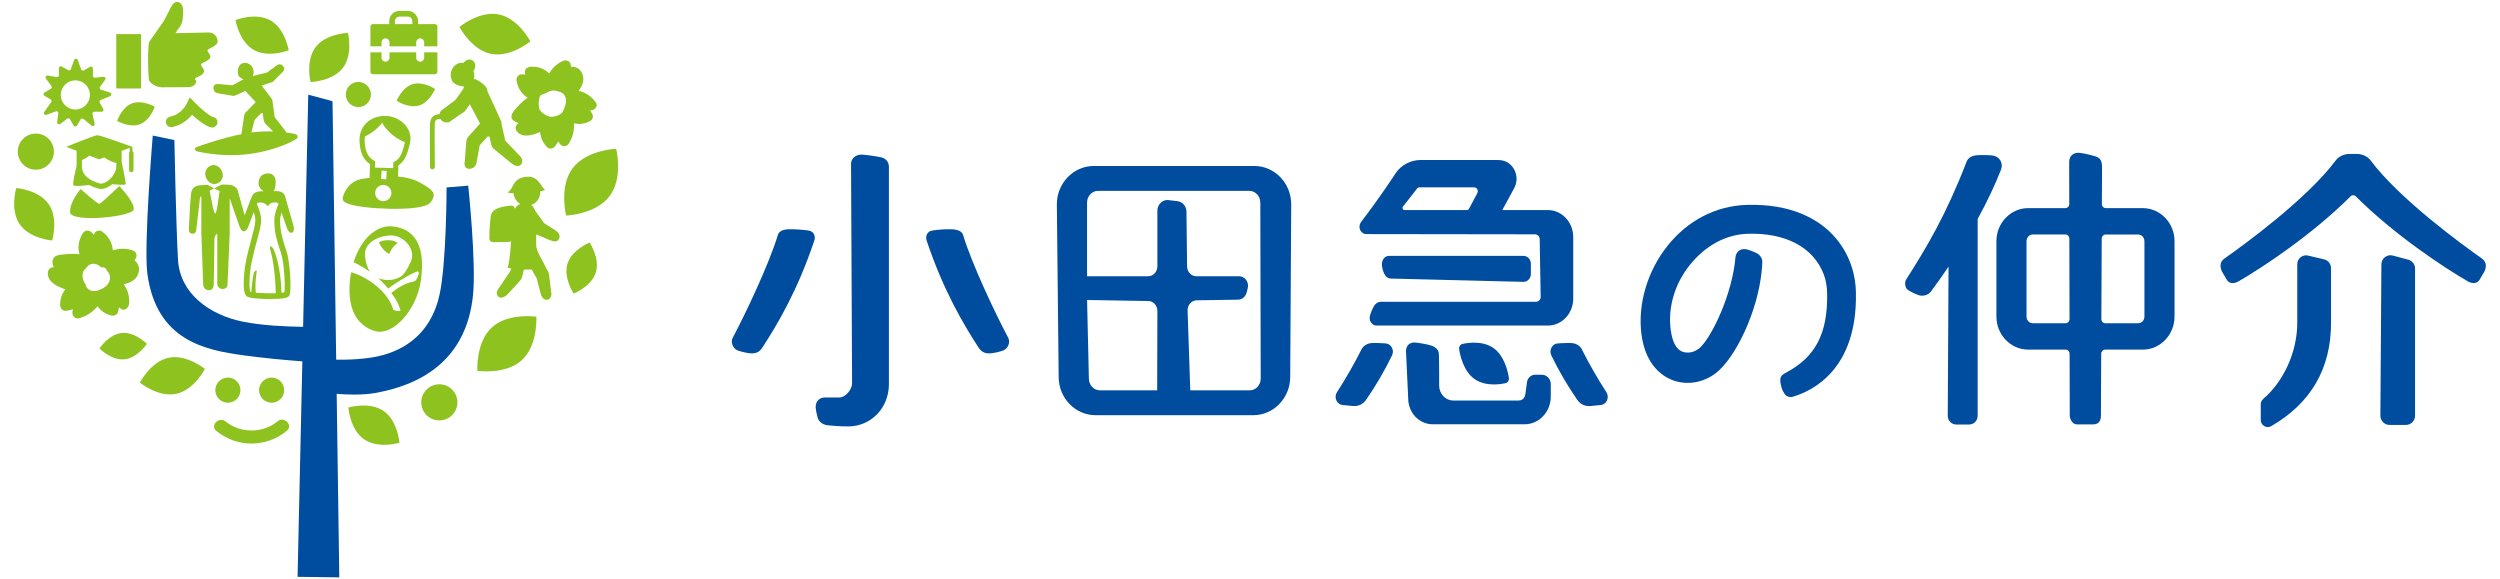 <svg viewBox="0 0 388.403 90" xmlns="http://www.w3.org/2000/svg"><path d="m92.578 15.926c-.696-.967-1.621-1.585-2.676-1.805.616-.868 1.025-1.851.461-2.869-.373-.673-1.023-.944-1.649-.867-.026-.144-.052-.289-.077-.433-.1-.561-.755-.673-1.183-.481-.953.427-1.67 1.114-2.133 1.943-.736-.739-1.796-1.154-2.971-1.03-.513.054-.925.471-.777 1.019l.047.176c-.19-.018-.381-.03-.578-.033-.563-.008-.866.519-.777 1.019.225 1.261.843 2.072 1.709 2.622-.838.543-1.585 1.363-2.101 2.005-.879 1.093-.241 1.646.689 1.929-.022.016-.044.033-.066.049-.44.328-.523.835-.163 1.265.879 1.05 2.343.591 3.588.07.044.862.421 1.684 1.072 2.349.397.406.962.24 1.265-.163.175-.233.334-.47.484-.712.076.11.15.223.222.339.324.524 1.065.516 1.391 0 .627-.993.896-2.079.826-3.164.814.207 1.702.103 2.532-.367.379-.214.505-.729.289-1.102-.103-.177-.205-.353-.308-.53.063-.006.126-.012.189-.019.543-.053 1.088-.666.695-1.212zm-5.097 1.332c-.316.694-1.628.995-2.146.847s-1.04-.495-1.422-.934c-.33-.379-.268-2.152.108-2.376.045-.072.56-.247.573-.246.363-.13.815-.444 1.259-.481s1.498.212 1.814.674c.539.791.168 1.736-.186 2.515z" fill="#8dc21f"/><path d="m20.889 40.455c.07-.112.139-.225.209-.337.296-.478-.001-1.067-.5-1.229-1.042-.339-2.103-.314-3.064.01-.072-1.116-.66-2.203-1.706-2.96-.351-.254-.955-.074-1.145.3-.037.072-.073.145-.11.217-.124-.134-.254-.266-.394-.396-.398-.368-1.027-.305-1.314.169-.707 1.166-.802 2.237-.51 3.282-1.002-.152-2.124-.037-2.986.07-.647.08-1.137.308-1.216 1.025-.035.322.061.635.228.932-.039-.004-.078-.007-.117-.011-.462-.042-.822.418-.837.837-.05 1.44 1.375 2.12 2.723 2.595-.555.685-.841 1.56-.801 2.51.024.572.513.914 1.059.807.311-.061.61-.141.906-.23-.015.12-.033.242-.056.368-.109.609.371 1.213 1.029 1.029 1.168-.326 2.15-.978 2.863-1.867.493.715 1.251 1.246 2.164 1.447.42.093.933-.123 1.029-.584.047-.226.094-.453.142-.679.099.073.198.145.297.218.569.419 1.196-.168 1.259-.722.13-1.143-.183-2.225-.825-3.094 1.09-.246 2.106-.725 2.342-1.946.145-.747-.156-1.389-.669-1.76zm-3.836 3.008c-.18.883-.973 1.341-1.753 1.638-.784.299-1.734.084-1.986-.813-.012-.043-.021-.088-.03-.132-.097-.124-.18-.256-.244-.391-.312-.651-.353-1.655.308-2.065.262-.455.731-.755 1.28-.721.011 0 .02.004.031.005.125-.005.251.022.367.086.262.099.493.268.693.472.381-.081.784.064.895.523.363.349.552.845.439 1.397z" fill="#8dc21f"/><path d="m72.741 28.842-3.361.28s0 11.763-1.104 16.717-4.217 8.084-8.838 9.345c-2.411.658-5.552.721-7.208.7l-.571-40.159-3.769-1.015-.8 36.066c-2.626-.032-6.309-.197-9.297-.789-5.262-1.041-9.83-4.404-10.136-9.592-.306-5.187-.566-18.634-.566-18.634l-3.361-.7s-1.415 17.113-.84 21.425c1.4 10.502 9.102 11.903 14.903 12.711 3.24.451 6.728.758 9.178.941l-.742 33.476 6.483.086-.406-28.514c1.438.121 3.901.236 5.958-.126 8.037-1.414 14.27-5.784 15.224-15.223.515-5.095-.745-16.997-.745-16.997z" fill="#004da0"/><g fill="#8dc21f"><path d="m42.024 3.172c-2.281-1.297-5.434-.057-5.434-.057s.547 3.343 2.828 4.64 5.434.057 5.434.057-.547-3.343-2.828-4.64z"/><path d="m64.1 13.078c-1.649.505-2.478 2.571-2.478 2.571s1.844 1.246 3.493.741 2.478-2.571 2.478-2.571-1.844-1.246-3.493-.741z"/><path d="m20.508 16.066c-1.614.608-2.31 2.722-2.31 2.722s1.919 1.127 3.533.519 2.31-2.722 2.31-2.722-1.919-1.127-3.533-.519z"/><path d="m54.062 5.11s-3.419.096-5.025 2.204-.79 5.43-.79 5.43 3.419-.096 5.025-2.204.79-5.43.79-5.43z"/><path d="m22.822 53.42s-1.849-1.886-3.886-1.689-3.49 2.403-3.49 2.403 1.849 1.886 3.886 1.689 3.49-2.403 3.49-2.403z"/><path d="m26.194 55.58c-2.791.588-4.463 3.867-4.463 3.867s2.852 2.326 5.643 1.739c2.791-.588 4.463-3.867 4.463-3.867s-2.852-2.326-5.643-1.739z"/><path d="m77.515 2.248c-3.044-.621-6.136 1.933-6.136 1.933s1.844 3.561 4.888 4.182 6.136-1.933 6.136-1.933-1.844-3.561-4.888-4.182z"/><path d="m7.578 31.741c-1.54-2.252-5.05-2.53-5.05-2.53s-1.013 3.372.527 5.624 5.05 2.53 5.05 2.53 1.013-3.372-.527-5.624z"/><circle cx="5.567" cy="23.558" r="2.807"/><path d="m88.168 40.96c-.685 2.189.959 4.652.959 4.652s2.754-1.087 3.439-3.276-.959-4.652-.959-4.652-2.754 1.087-3.439 3.276z"/><path d="m76.416 50.868c-2.528 2.32-2.247 6.741-2.247 6.741s4.38.658 6.909-1.662c2.528-2.32 2.247-6.741 2.247-6.741s-4.38-.658-6.909 1.662z"/><path d="m59.608 63.854c-2.192-1.514-5.489-.54-5.489-.54s.256 3.429 2.448 4.942c2.192 1.514 5.489.54 5.489.54s-.256-3.428-2.448-4.942z"/><path d="m95.726 23.111s-4.619.167-6.766 3.034c-2.147 2.866-1.008 7.346-1.008 7.346s4.619-.167 6.766-3.034c2.147-2.866 1.008-7.346 1.008-7.346z"/><circle cx="68.255" cy="62.51" r="2.807"/><path d="m33.603 66.943c3.207 2.634 7.78 2.625 10.972-.029 1.021-.849-.444-2.3-1.457-1.457-2.268 1.886-5.775 1.903-8.057.029-1.017-.835-2.483.615-1.457 1.457z"/><circle cx="35.403" cy="60.615" r="1.952"/><circle cx="42.213" cy="60.615" r="1.952" transform="matrix(.987 -.16 .16 .987 -9.164 7.544)"/><circle cx="55.681" cy="14.675" r="1.952" transform="matrix(.987 -.16 .16 .987 -1.632 9.109)"/><path d="m12.525 29.376s2.598 2.312 2.901 2.283 3.103-2.753 3.103-2.753 2.341 2.393 2.246 3.601-9.751 2.116-9.874.489 1.624-3.62 1.624-3.62z"/><path d="m20.575 23.497-.008-.685s-5.046-1.815-5.452-1.808-4.829 1.808-4.829 1.808l1.616.616v2.343c-.225.908-.655 2.757-.499 2.992.175.263 1.891.048 2.436-.028.42.226.904.416 1.45.567.129.036.265.053.406.053.499 0 1.063-.218 1.603-.63.047-.036.089-.076.134-.114.746.076 2.051.182 2.093-.004.059-.261-.631-3.465-.631-3.465v-1.701l1.262-.475v.577c-.061.054-.102.131-.102.219v2.669c0 .163.133.296.296.296h.098c.163 0 .296-.133.296-.296v-2.669c0-.118-.071-.218-.171-.266zm-2.503 2.324c0 .886-.639 1.769-1.272 2.251-.473.36-.967.528-1.292.438-1.27-.351-2.783-1.102-2.783-2.689v-.97c.326-.108.743-.332 1.152-.671l1.518.578.809-.305c.716.512 1.413.799 1.858.855h.01v.511z"/><path d="m45.793 20.807c-.367-.073-.806-.149-1.301-.214-.033-.076-.072-.151-.125-.218l-1.627-2.088c-.039-.05-.065-.11-.073-.174l-.333-2.409c-.028-.202-.116-.377-.24-.512l-1.44-1.905 1.596-.519c.09-.029.171-.079.237-.146l1.332-1.343c.368-.338.471-.629.156-1.017-.316-.388-.767-.328-1.135.01l-1.264.932c-.063.047-.135.08-.212.099l-2.111.512c.079-.153.129-.329.143-.523.056-.786-.499-1.466-1.239-1.519-.741-.053-1.152.444-1.208 1.23-.052.726.234 1.083.864 1.306l-1.522.855c-.109.061-.233.087-.357.075-.437-.043-1.503-.147-1.857-.172-.45-.031-.875.015-.918.523-.044.512.312.883.795.925l2.225.37c.118.02.239.004.348-.045l1.587-.713 1.623 1.733-1.537 1.568c-.147.15-.242.346-.272.559 0 0-.406 2.736-.419 2.854-2.689.533-5.494 1.476-6.954 2.002-.396.143-.331.581.102.68 1.442.331 4.153.778 7.419.478 2.783-.255 6.069-1.253 7.905-2.372.406-.248.336-.719-.187-.824zm-6.606-.241c-.043.005-.088.013-.132.019l.44-1.758c.032-.127.097-.244.189-.337l.922-.94c.067.016.133.032.21.037l.002.003.136.988c.038.278.164.534.356.727l1.117 1.119c-.983-.033-2.077-.003-3.24.143z"/><path d="m32.962 19.808c-.053 0-.108-.005-.162-.016-.903-.181-2.137-1.205-2.958-1.973-.575.71-1.577 1.615-3.093 1.918-.444.089-.878-.2-.967-.645s.2-.878.645-.967c1.743-.349 2.512-1.879 2.544-1.944l.515-1.051.816.837c.956.988 2.317 2.113 2.821 2.213.445.089.734.522.645.967-.078.391-.421.661-.805.661z"/><path d="m33.313 28.59c.786 0 1.364-.777 1.298-1.438-.081-.806-.624-1.41-1.298-1.5-.779-.105-1.499.662-1.423 1.469.067.716.637 1.469 1.423 1.469z"/><path d="m45.559 34.947-1.288-4.512c-.016-.083-.27-.603-.876-.705-.177-.03-.517-.042-.908-.044.21-.195.323-.584.343-1.367.021-.811-.433-1.418-1.218-1.376-.889.047-1.331.478-1.436 1.376-.067.573.291 1.12.786 1.389-.392.011-.672.022-.672.022-.702.141-.866.287-1.085.657-.132.223-.735 1.825-1.194 3.065l-1.108-3.954c-.066-.235-.449-.612-.989-.746-.202-.05-.595-.075-1.499-.076-.017 0-.033.013-.05.033l-1.095.551.84.44c-.215 1.325-.416 3.466-.671 3.47-.267.005-.592-2.249-.882-3.552l.713-.359-.999-.523v.004c-.015-.014-.03-.024-.044-.024-.776.031-1.408.081-1.601.146-.582.198-.738.48-.894.923s-.392 5.823-.392 5.823c0 .435.166.703.587.703s.585-.371.585-.806l.585-4.955.184.048v5.696l.284 7.833c0 .549.365.967.898.967s.745-.436.745-.985l.105-6.973c.005-.339.172-.654.446-.841v7.778c0 .44.336.818.762.82.539.003.829-.213.829-.765l.335-7.833v-5.48l1.443 4.128c.127.453.442 1.126.844.983.202-.072.349-.201.43-.368.071-.091.127-.208.17-.347l.858-2.267c.128.404.239.878.239 1.308 0 .602-.301 1.72-.649 3.015-.259.963-.553 2.054-.785 3.165-.163.779-.803 4.887.089 5.603.365.293 2.056.428 3.592.428.99 0 1.915-.056 2.379-.162.251-.057.556-.157.683-.422.342-.716.082-5.263-.499-6.94-.896-2.586-.97-3.693-.97-4.687 0-.405.099-.848.217-1.237l.855 2.415c.122.398.405.842.791.716s.306-.801.185-1.199zm-1.925 4.286c.552 1.594.69 5.42.557 6.175-.103.035-.258.064-.45.087-.126-4.105-1.07-6.379-1.166-6.628-.099-.255-.381-.657-.572-.57-.112.051-.046.458.053.76.097.296.687 2.517.791 6.499-.989.033-2.255-.006-3.104-.086-.138-1.066.035-2.631.074-2.833.041-.217.134-.578-.01-.609-.133-.028-.341.264-.413.526-.12.441-.292 2.097-.363 2.816-.053-.012-.099-.025-.134-.037-.216-.43-.209-2.676.218-4.716.227-1.086.517-2.164.773-3.115.38-1.412.68-2.527.68-3.248 0-1.038-.491-2.197-.66-2.566l.06-.158c.043-.019.098-.039.178-.054.392-.074.907.04 1.149.252l.335.294.296-.334c.127-.143.511-.268.933-.231.158.014.269.047.344.078l.061.173c-.177.389-.651 1.525-.651 2.546 0 1.291.167 2.52 1.019 4.981z"/><path d="m23.223 6.445 2.25-3.208.919-1.792c.325-.695.756-1.389 1.45-1.065.694.325.645 1.249.553 2.438-.091 1.188-.825 1.823-.825 1.823l-.295.518 5.135-.113h.016c.76 0 1.38.611 1.388 1.373.009.767-1.556 1.118-1.58 1.406s.456.577.45.967c-.011.674-1.38.9-1.446 1.21s.509.652.467 1.086c-.061.638-1.352.942-1.404 1.105s.172.282.174.445c.005.495-.543.899-1.225.903 0 0-4.159.025-4.162.025-.677 0-1.869-.618-1.953-1.189-.14-.947-.243-5.464.088-5.93z"/><path d="m18.062 5.3h3.843v8.447h-3.843z"/><path d="m17.145 14.401-1.506-.482c-.145-.084-.195-.27-.111-.415l.821-1.128c.117-.203-.029-.456-.263-.456l-1.347.156c-.168 0-.304-.136-.304-.304v-1.123c0-.234-.253-.38-.456-.263l-.941.543c-.145.084-.331.034-.415-.111l-.561-1.553c-.117-.203-.409-.203-.526 0l-.543 1.521c-.084.145-.27.195-.415.111l-.973-.561c-.203-.117-.456.029-.456.263v1.087c0 .168-.136.304-.304.304l-1.466-.265c-.234 0-.38.253-.263.456l.886 1.206c.084.145.034.331-.111.415l-.973.561c-.203.117-.203.409 0 .526l.941.543c.145.084.195.27.111.415l-1.108 1.57c-.117.203.029.456.263.456l1.634-.597c.168 0 .304.136.304.304l-.187 1.441c0 .234.253.38.456.263l1.128-.861c.145-.084.331-.034.415.111l.562.973c.117.203.409.203.526 0l.543-.941c.084-.145.27-.195.415-.111l1.344 1.093c.203.117.456-.029.456-.263l-.372-1.618c0-.168.136-.304.304-.304h1.123c.234 0 .38-.253.263-.456l-.543-.941c-.084-.145-.034-.331.111-.415l1.537-.623c.203-.117.203-.409 0-.526zm-5.438 2.612c-1.251 0-2.265-1.014-2.265-2.265s1.014-2.265 2.265-2.265 2.265 1.014 2.265 2.265-1.014 2.265-2.265 2.265z"/><path d="m80.804 24.271-2.312-2.419c-.187-1.055-.598-2.369-.598-2.949l-2.162-4.718c0-1.044-1.898-1.898-1.898-1.898-.076 0-.15.006-.224.015.053-.169.082-.352.082-.546 0-.252-.049-.493-.134-.715.037-.064.076-.132.12-.208.237-.407.218-.932-.09-1.289-.477-.553-1.21-.268-1.595.236-.394-.06-.814-.043-1.323.396-.411.355-.641.879-.641 1.421 0 1.104.535 1.567 1.663 1.8.137.028.271.041.4.039-.053.123-.094.253-.12.387l-1.123 1.573c-.135.189-.315.341-.523.443l-1.441 1.091c-.334.163-.546.472-.603.813-.413.016-.737.119-.979.315-.282.228-.441.565-.488 1.029-.067.674-.005 6.603-.002 6.855.002.204.168.367.371.367h.004c.205-.002.369-.17.367-.375-.018-1.706-.054-6.248-.002-6.774.034-.343.14-.465.216-.527.129-.105.351-.156.649-.154.203.348.571.551.954.551.163 0 .329-.036.485-.113l1.946-1.339c.207-.101.386-.253.52-.441l.672-.942 1.584 3.01-1.778 1.971c-.215.238-.344.541-.367.86l-.21 2.879c-.112.601-.098 1.179.503 1.291.069.013.137.019.204.019.523 0 .988-.372 1.087-.904l.514-2.758 1.235-1.37c.085.013.174.022.272.022l.003.003.289 1.29c.054.243.189.46.381.618l2.68 2.194c.302.229.513.387.8.438.277.049.524.046.722-.174.329-.364.309-.874-.113-1.316z"/><path d="m86.455 35.906c-.322-.251-1.589-1.013-1.725-1.106s-.206-.134-.278-.235c-.279-.392-1.013-1.423-1.199-1.679-.177-.243-.361-.796-.713-1.041.806-.282 1.385-1.046 1.385-1.948 0-.059-.004-.118-.009-.176.537-.094.842-.201.682-.309-.656-.443-.918-2.211-2.982-1.926s-1.799 1.834-2.638 2.318c-.235.136.155.199.823.211.04.711.437 1.326 1.018 1.665-.349.155-.639.419-.826.749-.043-.301-.314-.523-.626-.488-1.029.116-2.946.297-3.123 1.65-.127.966-.235 2.568-.212 3.485.008.315.268.563.584.557l2.434-.053c.129-.003.247-.05.341-.125 0 0-.134 3.036-.526 4.146l.555.108-.054.189c-.053.224-.276.531-.416.714l-1.494 2.227c-.351.454-.406.961.05 1.308.324.247.894-.009 1.229-.304s2.121-2.32 2.121-2.32c.141-.182.241-.392.295-.617l.246-1.032h1.205l.55.967c.086.151.203.3.256.487 0 0 .536 2.17.654 2.504.118.335.517.853 1.004.736.417-.101.677-.542.577-1.08l-.346-2.88c-.032-.171-.092-.335-.178-.487l-.241-.424c-.315-.746-1.573-2.71-1.573-3.534v-1.759l2.095.899c.708.266 1.289.34 1.503-.322.136-.42-.125-.823-.447-1.074z"/><path d="m65.902 8.958c0 .343-.278.621-.621.621s-.621-.278-.621-.621v-.828h-4.147v.828c0 .343-.278.621-.621.621s-.621-.278-.621-.621v-.828h-1.724v3.02c0 .214.173.387.387.387h9.631c.214 0 .387-.173.387-.387v-3.02h-2.049v.828z"/><path d="m67.565 3.746h-2.62v-.467c0-.873-.71-1.583-1.583-1.583h-1.308c-.873 0-1.583.71-1.583 1.583v.467h-2.537c-.214 0-.387.173-.387.387v3.064h1.724v-.616c0-.343.278-.621.621-.621s.621.278.621.621v.616h4.147v-.616c0-.343.278-.621.621-.621s.621.278.621.621v.616h2.049v-3.064c0-.214-.173-.387-.387-.387zm-6.212-.467c0-.386.314-.701.701-.701h1.308c.386 0 .701.314.701.701v.467h-2.709v-.467z"/><path d="m60.881 35.168c-2.501-.206-4.866 2.103-5.953 5.587.772.267 2.35 1.335 2.548 1.478-.447-.693-.702-1.571-.772-2.532-.145-1.982 2.032-3.08 4.019-3.12 2.046-.041 3.933 2.206 3.12 4.019-.438.978-.953 1.935-1.537 2.343s-1.541.656-2.547.53c-.348-.044-.669-.127-.969-.239.272.255.536.516.79.782l.012.012c.256.27.503.543.737.821.833-.749 3.158-2.054 3.365-2.168.269-.148.909-.444 1.111-.508.242-.076.315.254.223.491-.105.272-.33.96-.689 1.044-1.567.366-2.376.894-3.551 1.806.742.971 1.167 1.757 1.426 2.703.067.245-1.079.054-1.13-.131-.68-2.487-3.56-4.877-6.493-5.796-.111.471-.109.319-.172.823-.598 4.752.962 7.499 3.886 8.336 2.66.76 6.407-3.14 7.083-7.882.881-6.175-1.576-8.158-4.507-8.399z"/><path d="m58.868 37.636c.704-.451 2.43-.449 2.895.149-.867.488-1.29 1.672-1.29 1.672-1.115-.516-1.605-1.821-1.605-1.821z"/><path d="m67.352 30.087c-.134-.651-1.636-1.488-2.375-1.857-.93-.465-2.076-.718-3.137-.802l.015-.483.038-1.253c1.09-.68 1.436-2.02 1.717-3.109l.065-.249c.247-.939.05-1.902-.555-2.713-.714-.956-1.924-1.573-3.157-1.611-1.24-.037-2.385.394-3.138 1.186-.723.76-1.054 1.793-.957 2.988.132 1.64.604 2.621 1.613 3.321l-.016.511-.049 1.615c-.579.065-1.104.141-1.462.224-1.3.303-2.362 1.42-2.705 2.845-.046.19-.035.553.552.839 1.138.555 4.326.856 6.807.901.231.004.481.007.744.007 2.043 0 4.872-.16 5.543-1.004.393-.495.543-.937.457-1.353zm-7.842 1.167c-.697-.021-1.244-.603-1.223-1.3s.603-1.244 1.3-1.223 1.244.603 1.223 1.3-.603 1.244-1.3 1.223zm-.29-3.433.059-1.308.796.036-.059 1.308zm2.103-2.723-.212.106-.028.919-1.411-.043-1.411-.043.029-.964-.196-.121c-.924-.571-1.313-1.34-1.434-2.835-.027-.332-.011-.646.04-.94.554-.182 1.95-1.108 2.676-2.119.827 1.657 2.736 2.787 3.54 3.013-.005.019-.007.039-.012.058l-.066.253c-.272 1.053-.58 2.247-1.515 2.716z"/></g><path d="m227.232 53.428c-.361.078-.598.439-.539.82.15.976.675 3.377 2.326 4.593.945.696 2.1.887 3.087.887.741 0 1.387-.108 1.777-.192.362-.078.599-.438.54-.82-.15-.976-.675-3.377-2.326-4.593-1.654-1.218-3.953-.892-4.864-.695z" fill="#004da0"/><path d="m136.969 24.461c-.535-.134-2.435-.435-3.161-.443h-.018c-.433 0-.868.175-1.166.471-.266.265-.406.602-.404.976l.16 34.066c0 1.103-1.133 2.224-1.947 2.224h-2.328c-.388.001-.741.147-.994.411-.266.277-.403.671-.385 1.109.02.46.159 1.045.289 1.558.165.653.762 1.138 1.52 1.234.708.09 1.99.181 3.259.181 3.537 0 6.307-2.88 6.307-6.557v-33.795c0-.689-.454-1.265-1.13-1.435z" fill="#004da0"/><path d="m194.872 25.787h-24.945c-3.162 0-5.733 2.673-5.733 5.96l.281 26.8c0 3.285 2.572 5.958 5.733 5.958h24.508c3.162 0 5.733-2.673 5.733-5.957l.155-26.803c0-3.285-2.572-5.958-5.733-5.958zm-8.952 20.869 6.426-.097c.618-.009 1.163-.456 1.325-1.087l.177-.688c.119-.461.019-.957-.267-1.326-.266-.343-.659-.539-1.078-.539h-6.642c-.782 0-1.425-.683-1.435-1.522l-.094-8.515c-.009-.815-.591-1.513-1.357-1.623l-1.387-.168c-.438-.065-.861.065-1.201.359-.365.316-.575.784-.575 1.284v8.644c0 .85-.644 1.541-1.435 1.541h-9.476s-.01 0-.014 0v-11.444c0-1.006.763-1.825 1.702-1.825h23.504c.943 0 1.71.822 1.71 1.834l.062 27.334c0 1.007-.763 1.825-1.702 1.825h-9.241l-.417-12.426c-.01-.849.625-1.548 1.415-1.561zm-6.107 1.65-.032 12.336h-8.903c-.942 0-1.709-.822-1.709-1.837l-.278-12.197 9.467.157h.02c.361 0 .704.143.97.405.296.291.465.705.465 1.135z" fill="#004da0"/><path d="m212.199 36.369 26.26.036c.406 0 .741.331.748.737l.153 8.984c.003.202-.073.393-.215.538-.142.144-.332.224-.534.224h-24.064c-.46 0-.861.259-1.13.73-.196.343-.344.701-.566 1.369-.127.38-.058.819.179 1.147.204.283.51.445.84.445h26.61c2.172 0 3.939-1.88 3.939-4.191v-9.561c0-2.311-1.767-4.191-3.939-4.191h-7.084l1.843-3.387c.727-1.336.365-3.009-.844-3.893-.445-.325-1.022-.497-1.668-.497h-12.029c-1.508 0-3.01.783-3.83 1.997-.024.038-2.464 3.794-5.366 7.576-.317.413-.378.894-.169 1.319.18.364.536.619.866.619zm5.767-4.275 2.06-2.626.093-.132c.092-.143.244-.229.404-.229h8.507c.191 0 .361.1.466.274.117.195.123.431.017.632l-1.304 2.46c-.053.101-.152.163-.257.163h-9.762c-.112 0-.209-.064-.262-.173-.047-.096-.062-.244.037-.369z" fill="#004da0"/><path d="m216.08 43.278 20.575.512h.029c.29 0 .567-.114.781-.322.236-.231.372-.558.372-.897v-1.597c0-.673-.517-1.22-1.153-1.22h-20.872c-.31 0-.582.122-.788.353-.258.29-.379.732-.325 1.182.049.41.153.79.31 1.132.164.36.454.841 1.071.857z" fill="#004da0"/><path d="m284.544 36.275c-2.129-2.148-6.149-4.661-13.191-4.442-4.782.153-9.148 2.414-12.294 6.366-3.119 3.921-4.632 9.04-4.046 13.693.604 4.8 3.23 6.528 4.742 7.131 2.453.974 5.344.377 7.365-1.524 3.034-2.856 6.441-10.283 6.677-16.787.023-.64-.444-1.169-.889-1.388-.434-.215-1.139-.49-1.452-.567-.165-.041-.741-.153-1.177.119-.382.239-.622.641-.659 1.104-.45 5.559-3.587 12.227-5.483 14.011-.775.731-1.9.985-2.8.629-.942-.376-1.542-1.539-1.781-3.455-.433-3.432.636-7.055 2.932-9.941 2.431-3.054 5.628-4.795 9.001-4.902 5.941-.196 10.244 2.099 11.851 6.301.334.873.512 1.897.529 3.045.089 6.156-1.823 9.813-6.393 12.227-.313.164-.621.352-.766.611-.191.341-.119.792-.072 1.09.04.247.2.836.324 1.094.051.108.324.654.599.816.199.116.434.18.662.18.09 0 .177-.011.25-.032 3.062-.877 10.151-4.222 9.862-16.307-.083-3.465-1.429-6.686-3.792-9.071z" fill="#004da0"/><path d="m332.903 32.334h-5.761c-.15 0-.292-.061-.402-.171-.121-.122-.19-.294-.189-.473l.024-5.555c0-1.082-.155-1.581-1.114-1.87-.281-.085-1.494-.419-2.297-.512-.518-.06-.952.05-1.253.317-.289.258-.442.656-.442 1.152l.014 6.47c0 .179-.069.351-.19.473-.109.11-.252.17-.401.17h-5.791c-2.722 0-4.937 2.305-4.937 5.138v11.707c0 2.833 2.215 5.138 4.937 5.138h5.843c.325 0 .591.287.591.64l.022 9.638c0 .368.336 1.337 1.094 1.337h2.552c.448 0 1.199-.174 1.199-1.336l.043-9.64c.002-.352.268-.638.592-.638h5.865c2.722 0 4.936-2.305 4.936-5.138v-11.707c0-2.833-2.214-5.138-4.936-5.138zm.258 5.138v11.707c0 .574-.433 1.04-.965 1.04h-5.134c-.15 0-.292-.061-.402-.171-.121-.122-.191-.294-.19-.473l.055-12.504c.001-.352.266-.638.591-.638h5.079c.532 0 .965.466.965 1.039zm-11.637 12.104c0 .179-.069.351-.19.472-.109.11-.252.17-.401.17h-5.124c-.532 0-.965-.466-.965-1.04v-11.707c0-.573.433-1.04.965-1.04h5.096c.325 0 .59.287.591.639l.028 12.505z" fill="#004da0"/><path d="m374.204 40.36-2.408-.645c-.426-.132-.875-.054-1.233.209-.37.271-.583.692-.586 1.155l-.157 23.489c-.002.391.147.756.419 1.031.266.268.619.415.993.415h2.565c.778 0 1.411-.644 1.411-1.436v-22.844c0-.638-.403-1.19-1.003-1.375z" fill="#004da0"/><path d="m310.767 24.905c-.27-.434-.734-.711-1.274-.76-.662-.06-2.034-.089-2.597.001-.689.11-1.164.455-1.373.998-3.219 8.345-6.279 13.417-9.392 18.298-.248.39-.207 1.291.311 1.623.47.301 1.139.621 1.666.796.562.189 1.415.052 1.881-.571.9-1.2 1.819-2.498 2.739-3.866l-.124 23.176c-.002.365.136.707.391.964.248.25.577.387.925.387h2.018c.726 0 1.317-.602 1.317-1.342v-30.597c1.489-2.716 2.71-5.296 3.629-7.669.19-.49.146-1.015-.118-1.439z" fill="#004da0"/><path d="m361.151 40.315-2.504-.596c-.41-.117-.844-.037-1.187.222-.353.266-.555.675-.555 1.121v9.118c0 4.42-2.073 9.049-5.282 11.793-.247.212-.389.517-.389.837v2.438c0 .402.206.76.551.959.169.097.353.146.537.146s.367-.048.535-.145c6.168-3.564 9.295-8.956 9.295-16.027v-8.523c0-.623-.411-1.175-1.001-1.343z" fill="#004da0"/><path d="m239.555 58.221h-1.09c-.591 0-1.139.503-1.224 1.122l-.247 1.834c-.028.361-.279 1.045-1.034 1.045h-10.197c-1.198 0-2.173-1.044-2.173-2.327 0-.168.012-4.114-.048-4.929-.04-.571-.397-.979-1.09-1.249-.583-.228-2.082-.457-2.594-.505-.391-.037-.777.086-1.033.326-.265.248-.398.619-.384 1.075l.337 7.274c0 2.22 1.698 4.026 3.785 4.026h14.325c2.23 0 4.043-1.93 4.043-4.302v-1.932c0-.804-.618-1.458-1.376-1.458z" fill="#004da0"/><path d="m215.262 53.351c-.06-.005-1.476-.096-2.128-.055-.712.042-1.334.426-1.623 1.004-1.101 2.201-2.345 4.374-3.805 6.645-.252.393-.277.897-.065 1.316.2.393.572.644.99.67l1.428.135c.117.016.233.023.346.023.753 0 1.4-.344 1.847-.992 1.537-2.227 2.851-4.48 4.018-6.886.195-.402.177-.872-.049-1.257-.21-.359-.559-.578-.959-.603z" fill="#004da0"/><path d="m385.558 40.14c-2.901-2.037-12.721-9.156-17.284-15.246-.424-.566-1.209-.947-2.001-.972-.231-.007-.46-.01-.68-.008-.225-.003-.452 0-.682.008-.792.025-1.578.406-2.001.972-4.565 6.091-14.384 13.209-17.285 15.246-.655.46-.811 1.121-.448 1.994l.738 1.26c.154.285.372.469.649.548.102.029.206.041.307.041.385 0 .741-.176.898-.266 3.705-2.132 11.553-7.326 17.472-13.27.078-.078.183-.111.351-.111s.273.034.351.111c5.919 5.945 13.768 11.138 17.472 13.27.199.114.713.365 1.205.225.277-.079.495-.263.644-.54l.759-1.3c.348-.843.192-1.503-.463-1.963z" fill="#004da0"/><path d="m125.787 35.853c-.321-.089-1.646-.219-2.677-.239-.955-.017-2 .034-2.259.894-1.337 4.422-4.972 12.137-7.008 15.959-.177.332-.194.73-.046 1.121.151.399.447.723.774.845.563.212 1.348.382 1.833.441.148.018.287.027.419.027.73 0 1.22-.283 1.634-.92 2.393-3.681 5.469-8.892 8.048-16.58.124-.369.106-.734-.05-1.027-.138-.259-.368-.439-.666-.522z" fill="#004da0"/><path d="m245.772 54.3c-.289-.578-.911-.963-1.623-1.004-.653-.039-2.068.051-2.128.055-.399.024-.748.244-.959.603-.225.385-.243.855-.049 1.257 1.168 2.409 2.482 4.661 4.018 6.886.447.648 1.095.993 1.844.993.112 0 .226-.008.343-.023l1.428-.136c.424-.025.796-.276.996-.67.212-.419.187-.923-.065-1.316-1.46-2.27-2.705-4.444-3.805-6.645z" fill="#004da0"/><path d="m149.625 36.508c-.249-.824-1.371-.915-2.429-.894-1.079.021-2.206.155-2.508.239-.298.083-.528.263-.666.522-.156.293-.174.658-.05 1.027 2.578 7.687 5.655 12.899 8.047 16.58.414.637.904.92 1.635.92.132 0 .271-.009.419-.027.485-.059 1.269-.229 1.832-.441.326-.123.623-.447.774-.846.148-.39.131-.788-.046-1.12-2.036-3.821-5.671-11.535-7.009-15.959z" fill="#004da0"/></svg>